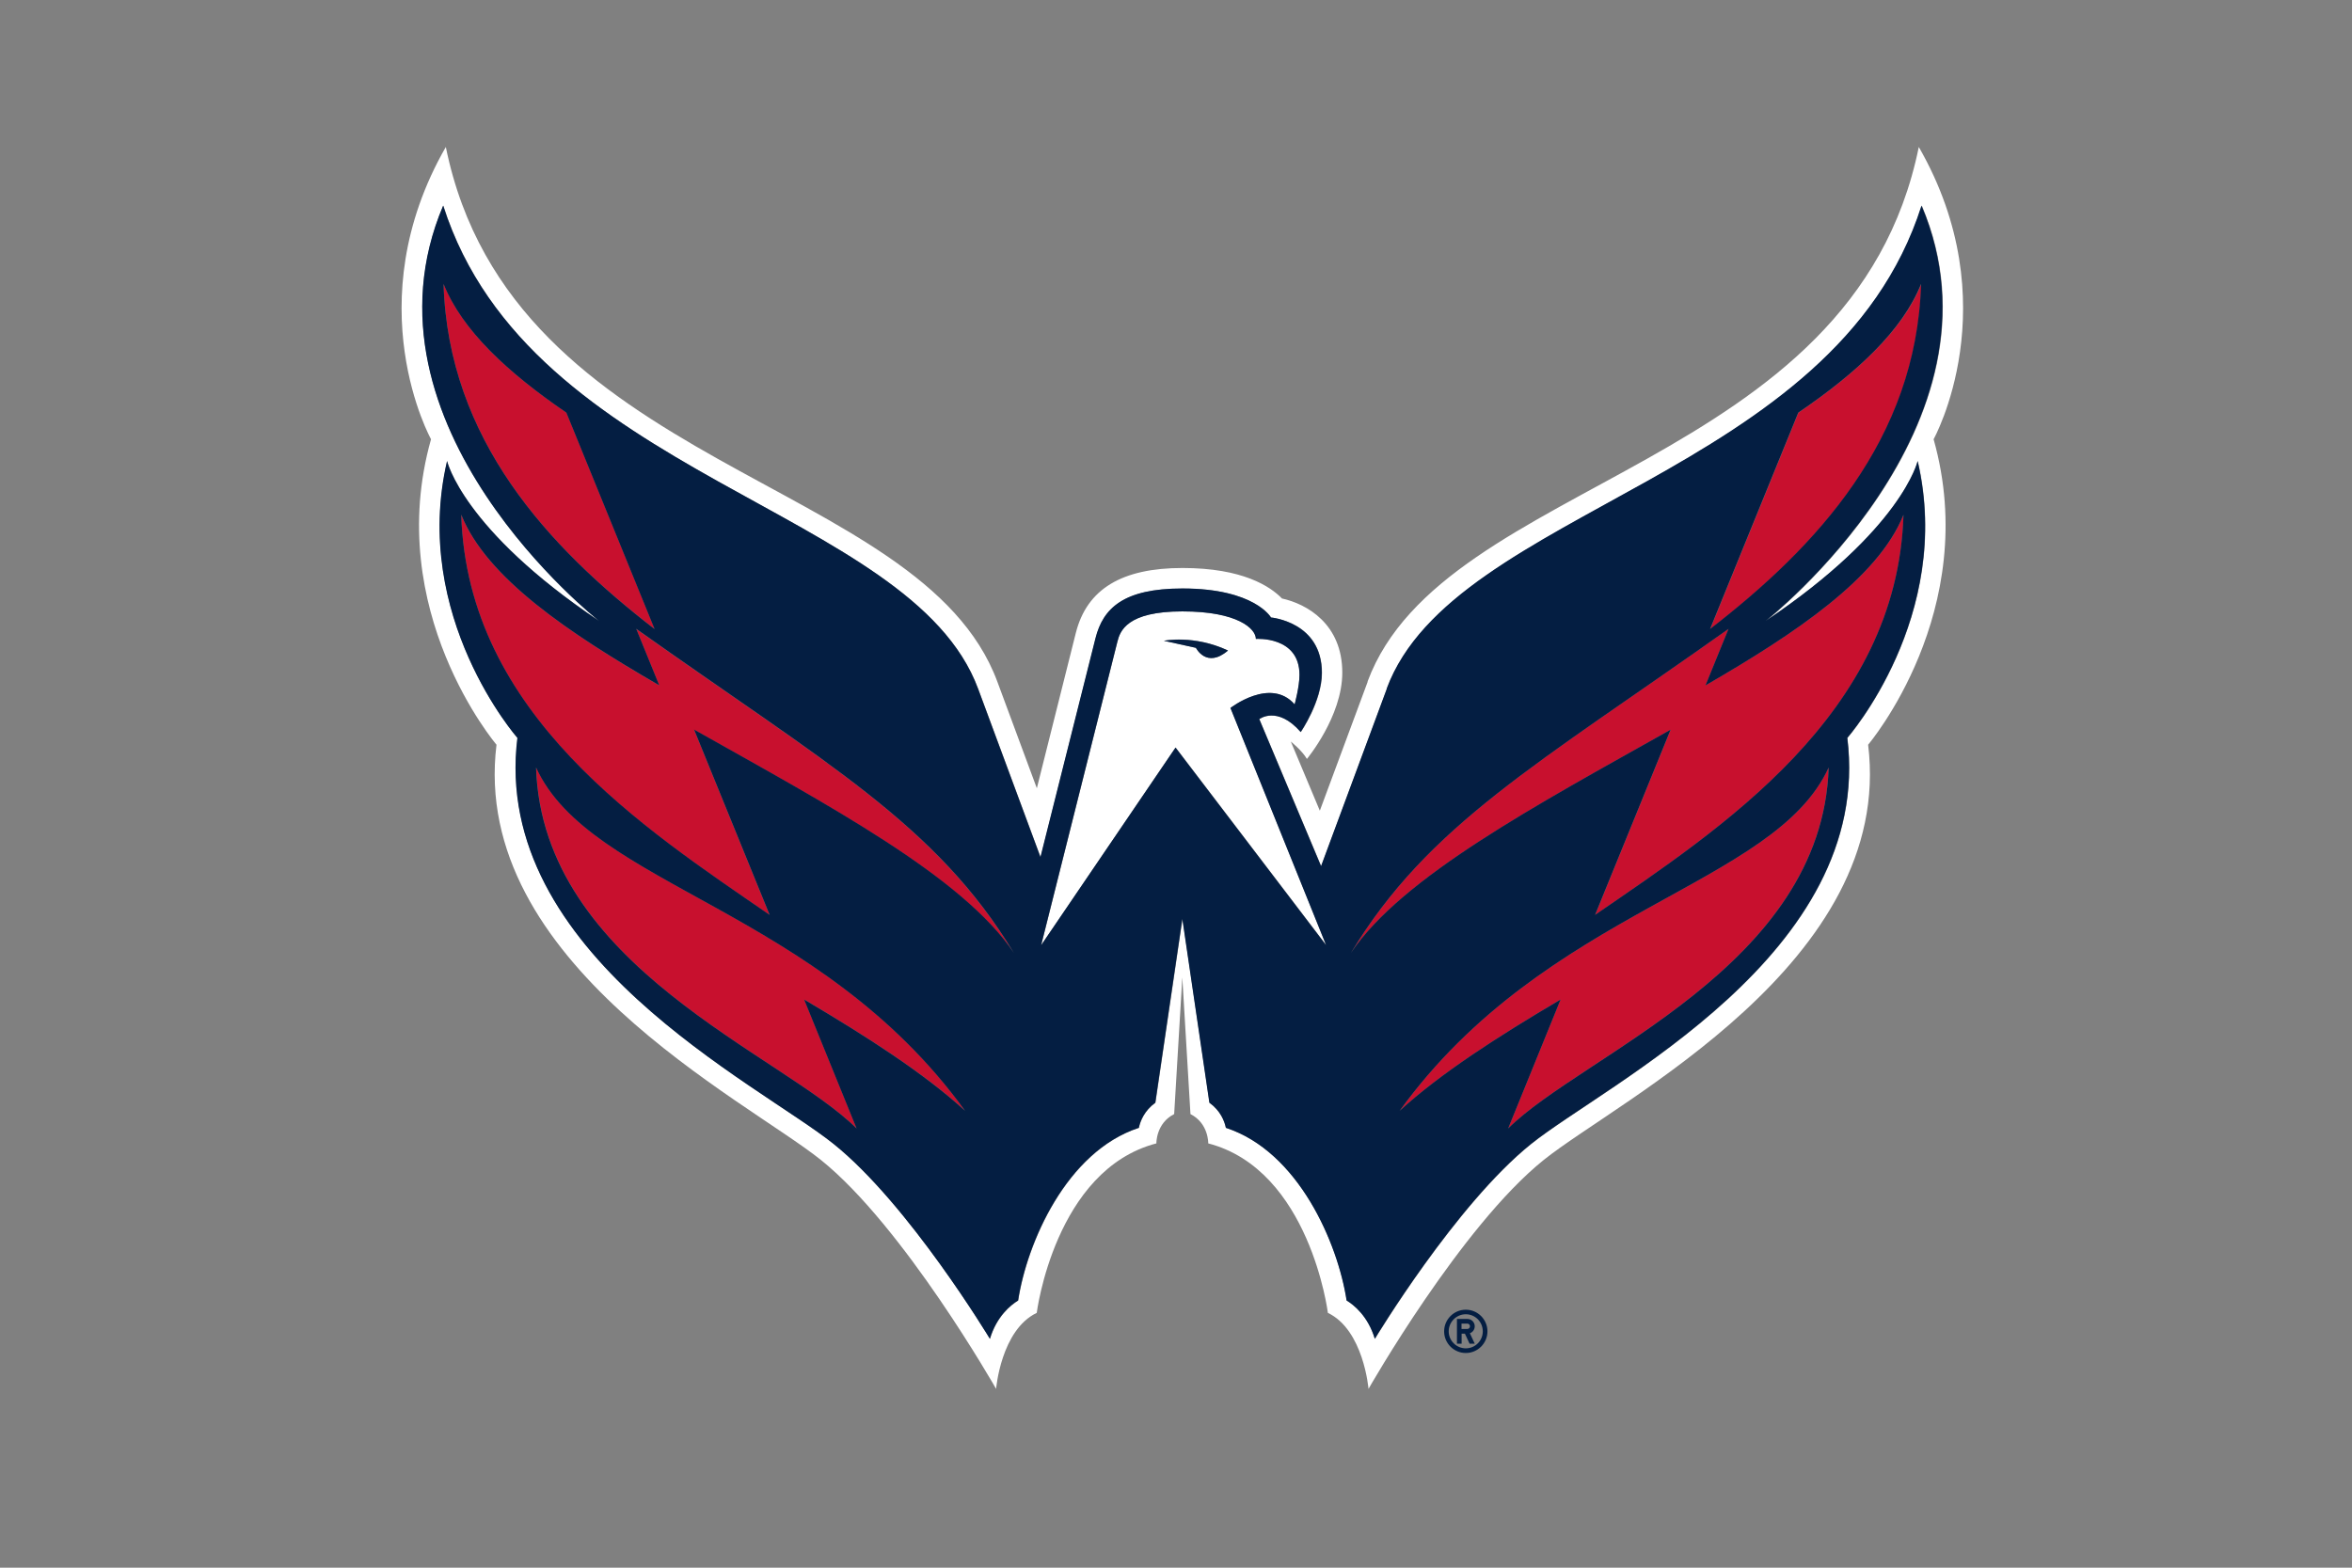 <svg width="960" height="640" viewBox="0 0 960 640" fill="none" xmlns="http://www.w3.org/2000/svg">
<rect x="0" y="0" width="960" height="640" fill="#808080" stroke="none"/>
<path d="M558.255 278.276L538.707 330.96L526.864 302.732C526.864 302.732 531.447 306.382 533.434 309.83C533.434 309.83 547.873 292.512 547.873 274.586C547.873 254.713 533.394 246.561 523.255 244.33C518.509 239.423 507.235 231.879 482.657 231.879C458.08 231.879 443.642 240.315 439.099 258.444L423.201 321.794L407.06 278.236C375.871 194.324 208.899 192.377 181.97 60C145.225 124.039 175.927 179.318 175.927 179.318C156.176 249.359 202.654 304.03 202.654 304.03C191.744 392.89 304.329 448.899 335.031 473.517C368.896 500.69 406.573 567 406.573 567C406.573 567 408.56 542.95 423.161 535.974C423.161 535.974 430.501 477.613 471.991 466.784C471.991 466.784 471.788 458.592 479.251 454.82L482.576 399.014L485.902 454.82C493.364 458.592 493.162 466.784 493.162 466.784C534.651 477.613 541.992 535.974 541.992 535.974C556.592 542.95 558.58 567 558.58 567C558.58 567 596.257 500.69 630.122 473.517C660.823 448.899 773.409 392.89 762.499 304.03C762.499 304.03 808.977 249.359 789.226 179.318C789.226 179.318 819.968 124.039 783.183 60C756.253 192.377 589.322 194.324 558.174 278.276H558.255ZM720.725 253.537C776.531 216.062 782.777 188.24 782.777 188.24C797.54 251.752 754.063 301.272 754.063 301.272C764.932 389.524 655.754 442.369 625.012 467.027C594.27 491.686 561.216 546.6 561.216 546.6C558.458 537.393 552.739 532.81 549.698 530.945C546.129 507.544 530.068 470.15 500.421 460.457C499.853 457.659 498.15 453.441 493.689 450.196L482.657 375.166L471.626 450.196C467.124 453.441 465.461 457.659 464.893 460.457C435.247 470.15 419.186 507.584 415.617 530.945C412.575 532.81 406.857 537.393 404.099 546.6C404.099 546.6 371.086 491.727 340.303 467.027C309.561 442.369 200.382 389.524 211.252 301.272C211.252 301.272 167.775 251.752 182.537 188.24C182.537 188.24 188.783 216.062 244.589 253.537C244.589 253.537 142.792 173.802 180.956 83.969C216.362 195.176 371.816 207.18 399.273 281.196L424.742 349.94L447.211 260.553C450.293 248.346 458.648 240.275 482.698 240.275C512.142 240.275 518.834 252.117 518.834 252.117C518.834 252.117 539.599 253.861 539.599 274.667C539.599 286.347 530.96 298.879 530.96 298.879C521.43 287.929 514.048 293.607 514.048 293.607L539.275 353.631L566.123 281.196C593.58 207.18 749.034 195.176 784.44 83.969C822.563 173.843 720.807 253.537 720.807 253.537H720.725Z" fill="white"/>
<path d="M528.446 287.565C528.446 287.565 530.433 280.346 530.433 275.519C530.433 259.54 512.628 260.838 512.628 260.838C512.628 256.701 505.734 249.604 482.616 249.604C459.499 249.604 457.187 257.634 456.092 262.014L424.985 385.874L479.859 305.166L541.343 385.874L502.286 289.025C502.286 289.025 518.59 276.29 528.486 287.565H528.446ZM488.132 264.447L475.073 261.568C475.073 261.568 487.199 259.013 501.232 265.542C492.431 273.086 488.132 264.447 488.132 264.447Z" fill="white"/>
<path d="M181.036 115.887C182.983 179.48 223.702 223.2 267.219 256.821L231.205 168.448C207.236 152.144 188.661 134.867 181.077 115.887H181.036Z" fill="#C8102E"/>
<path d="M259.675 256.742L269.084 279.819C232.34 258.567 198.637 236.018 188.255 210.143C190.769 291.824 263.042 338.342 314.143 373.546L283.32 297.948C337.909 328.69 392.945 357.931 413.831 389.12C382.157 336.599 337.382 311.94 259.675 256.783V256.742Z" fill="#C8102E"/>
<path d="M218.836 313.318C221.391 394.635 319.376 430.446 349.672 460.702L328.258 408.059C353.89 423.187 377.251 438.193 393.96 453.482C334.098 370.747 240.98 361.905 218.836 313.318Z" fill="#C8102E"/>
<path d="M734.069 168.448L698.055 256.821C741.572 223.2 782.291 179.439 784.238 115.887C776.654 134.867 758.038 152.104 734.11 168.448H734.069Z" fill="#C8102E"/>
<path d="M551.4 389.077C572.287 357.888 627.282 328.688 681.912 297.905L651.089 373.503C702.19 338.259 774.463 291.781 776.977 210.1C766.594 236.015 732.892 258.524 696.147 279.776L705.557 256.699C627.85 311.856 583.116 336.515 551.4 389.036V389.077Z" fill="#C8102E"/>
<path d="M746.397 313.318C724.253 361.905 631.176 370.747 571.273 453.482C588.023 438.193 611.343 423.187 636.975 408.059L615.561 460.702C645.857 430.406 743.802 394.635 746.397 313.318Z" fill="#C8102E"/>
<path d="M475.073 261.608L488.133 264.487C488.133 264.487 492.432 273.126 501.232 265.582C487.24 259.053 475.073 261.608 475.073 261.608Z" fill="#041E42"/>
<path d="M566.042 281.155L539.194 353.59L513.967 293.566C513.967 293.566 521.308 287.888 530.879 298.838C530.879 298.838 539.518 286.265 539.518 274.626C539.518 253.86 518.753 252.076 518.753 252.076C518.753 252.076 512.061 240.233 482.617 240.233C458.567 240.233 450.212 248.304 447.13 260.512L424.661 349.899L399.192 281.155C371.735 207.139 216.281 195.134 180.875 83.928C142.751 173.801 244.508 253.495 244.508 253.495C188.702 216.021 182.457 188.199 182.457 188.199C167.694 251.711 211.171 301.231 211.171 301.231C200.301 389.482 309.48 442.328 340.222 466.986C370.964 491.645 404.018 546.558 404.018 546.558C406.776 537.352 412.494 532.769 415.536 530.904C419.105 507.502 435.166 470.109 464.813 460.416C465.38 457.618 467.084 453.4 471.545 450.155L482.576 375.125L493.608 450.155C498.11 453.4 499.772 457.618 500.34 460.416C529.987 470.109 546.048 507.543 549.617 530.904C552.658 532.769 558.377 537.352 561.135 546.558C561.135 546.558 594.148 491.685 624.931 466.986C655.673 442.328 764.851 389.482 753.982 301.231C753.982 301.231 797.459 251.711 782.696 188.199C782.696 188.199 776.451 216.021 720.644 253.495C720.644 253.495 822.442 173.761 784.278 83.928C748.872 195.134 593.418 207.139 565.961 281.155H566.042ZM181.037 115.886C188.621 134.867 207.237 152.104 231.165 168.448L267.18 256.821C223.703 223.2 182.984 179.479 181.037 115.886ZM328.217 408.057L349.631 460.7C319.336 430.404 221.35 394.633 218.795 313.317C240.939 361.904 334.017 370.745 393.919 453.481C377.169 438.191 353.849 423.185 328.217 408.057ZM283.321 297.905L314.144 373.503C263.043 338.259 190.771 291.781 188.256 210.1C198.639 236.016 232.341 258.524 269.086 279.776L259.677 256.699C337.383 311.857 382.117 336.515 413.833 389.036C392.946 357.848 337.951 328.647 283.321 297.865V297.905ZM479.819 305.165L424.945 385.873L456.052 262.012C457.147 257.632 460.027 249.602 482.576 249.602C505.126 249.602 512.588 256.699 512.588 260.836C512.588 260.836 530.393 259.538 530.393 275.518C530.393 280.385 528.406 287.563 528.406 287.563C518.55 276.288 502.206 289.023 502.206 289.023L541.262 385.873L479.778 305.165H479.819ZM615.562 460.7L636.976 408.057C611.344 423.185 587.983 438.191 571.274 453.481C631.176 370.745 724.254 361.904 746.398 313.317C743.843 394.633 645.858 430.445 615.562 460.7ZM776.937 210.1C774.423 291.781 702.151 338.3 651.049 373.503L681.872 297.905C627.242 328.647 572.247 357.889 551.361 389.077C583.035 336.556 627.81 311.897 705.517 256.74L696.108 279.817C732.852 258.565 766.555 236.016 776.937 210.14V210.1ZM697.973 256.821L733.988 168.448C757.957 152.144 776.532 134.867 784.116 115.886C782.169 179.479 741.45 223.2 697.933 256.821H697.973Z" fill="#041E42"/>
<path d="M598.284 552.359C603.151 552.359 607.125 548.384 607.125 543.517C607.125 538.65 603.151 534.676 598.284 534.676C593.417 534.676 589.442 538.65 589.442 543.517C589.442 548.384 593.417 552.359 598.284 552.359ZM598.284 536.541C602.137 536.541 605.219 539.664 605.219 543.517C605.219 547.37 602.096 550.452 598.284 550.452C594.471 550.452 591.308 547.329 591.308 543.517C591.308 539.705 594.431 536.541 598.284 536.541Z" fill="#041E42"/>
<path d="M596.539 544.45H597.918L599.825 548.546H601.933L599.946 544.287C601.122 543.882 601.933 542.746 601.933 541.448C601.933 539.786 600.595 538.447 598.932 538.447H594.674V548.546H596.58V544.45H596.539ZM596.539 540.353H598.892C599.5 540.353 599.987 540.84 599.987 541.448C599.987 542.057 599.5 542.544 598.892 542.544H596.539V540.353Z" fill="#041E42"/>
</svg>

